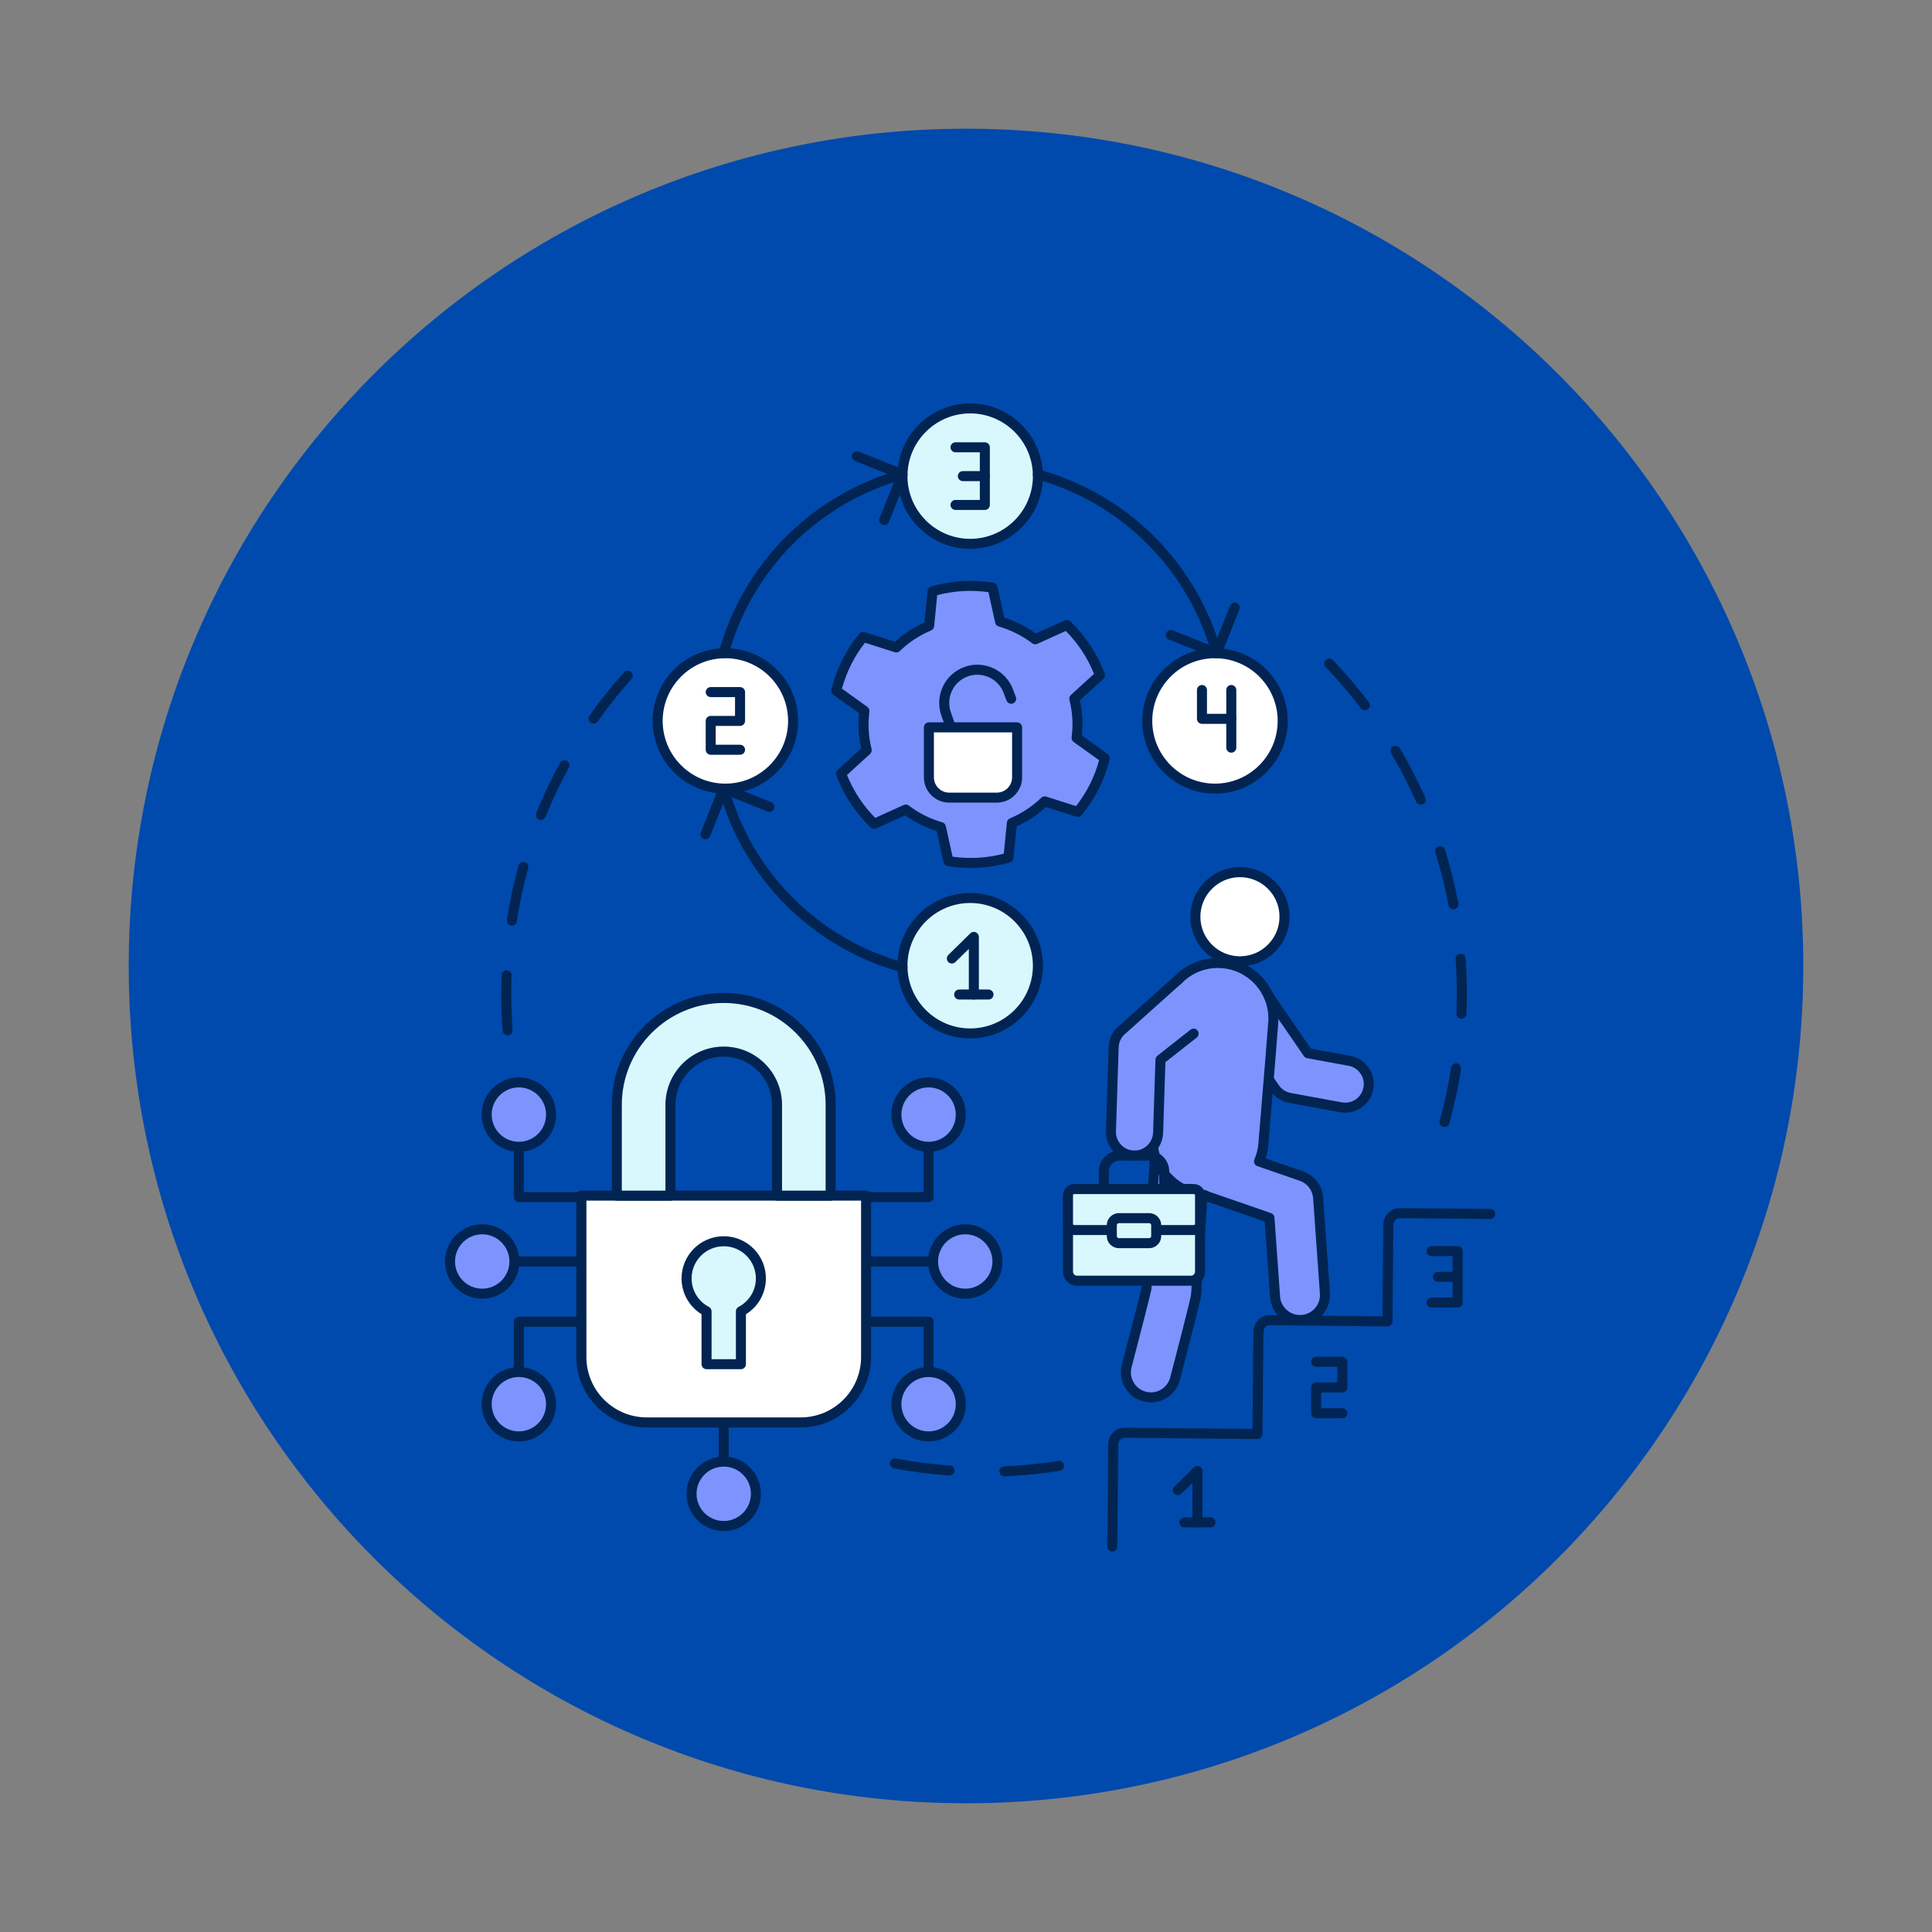 <?xml version="1.0" encoding="UTF-8"?>
<svg xmlns="http://www.w3.org/2000/svg" xmlns:xlink="http://www.w3.org/1999/xlink" width="460" viewBox="0 0 345 345" height="460" preserveAspectRatio="xMidYMid meet">
  <rect x="0" y="0" width="345" height="345" fill="#808080" stroke="none"/>
  <defs>
    <clipPath id="7a20899cf6">
      <path d="M 22.984 22.984 L 322.016 22.984 L 322.016 322.016 L 22.984 322.016 Z M 22.984 22.984 " clip-rule="nonzero"></path>
    </clipPath>
    <clipPath id="6cd73cd985">
      <path d="M 172.5 22.984 C 89.926 22.984 22.984 89.926 22.984 172.5 C 22.984 255.074 89.926 322.016 172.5 322.016 C 255.074 322.016 322.016 255.074 322.016 172.5 C 322.016 89.926 255.074 22.984 172.5 22.984 Z M 172.5 22.984 " clip-rule="nonzero"></path>
    </clipPath>
    <clipPath id="abc79af3ad">
      <path d="M 197 215 L 266.973 215 L 266.973 277.156 L 197 277.156 Z M 197 215 " clip-rule="nonzero"></path>
    </clipPath>
  </defs>
  <g clip-path="url(#7a20899cf6)">
    <g clip-path="url(#6cd73cd985)">
      <path fill="#004aad" d="M 22.984 22.984 L 322.016 22.984 L 322.016 322.016 L 22.984 322.016 Z M 22.984 22.984 " fill-opacity="1" fill-rule="nonzero"></path>
    </g>
  </g>
  <path fill="#022452" d="M 90.645 184.871 C 90.18 184.871 89.789 184.512 89.754 184.043 C 89.59 181.875 89.508 179.672 89.508 177.488 C 89.508 176.375 89.531 175.246 89.57 174.137 C 89.59 173.641 90.008 173.258 90.5 173.273 C 90.996 173.293 91.379 173.711 91.359 174.203 C 91.32 175.293 91.297 176.398 91.297 177.488 C 91.297 179.625 91.379 181.785 91.539 183.91 C 91.574 184.402 91.207 184.832 90.715 184.867 C 90.691 184.871 90.668 184.871 90.645 184.871 Z M 91.402 165.297 C 91.355 165.297 91.309 165.293 91.266 165.289 C 90.777 165.211 90.441 164.754 90.516 164.266 C 91.016 161.008 91.715 157.746 92.586 154.57 C 92.719 154.094 93.211 153.816 93.688 153.945 C 94.164 154.078 94.445 154.57 94.312 155.047 C 93.457 158.152 92.777 161.348 92.285 164.539 C 92.219 164.98 91.836 165.297 91.402 165.297 Z M 96.594 146.414 C 96.484 146.414 96.371 146.391 96.262 146.348 C 95.801 146.16 95.582 145.641 95.766 145.18 C 97 142.129 98.426 139.113 100.008 136.223 C 100.246 135.789 100.789 135.629 101.223 135.863 C 101.656 136.102 101.816 136.645 101.578 137.078 C 100.031 139.914 98.633 142.863 97.426 145.852 C 97.285 146.199 96.949 146.414 96.594 146.414 Z M 105.98 129.223 C 105.801 129.223 105.621 129.168 105.465 129.059 C 105.062 128.773 104.965 128.215 105.25 127.809 C 107.148 125.121 109.227 122.512 111.422 120.055 C 111.75 119.688 112.316 119.656 112.688 119.984 C 113.055 120.312 113.086 120.879 112.758 121.25 C 110.605 123.656 108.574 126.211 106.715 128.844 C 106.539 129.09 106.262 129.223 105.98 129.223 Z M 105.98 129.223 " fill-opacity="1" fill-rule="nonzero"></path>
  <path fill="#022452" d="M 179.359 263.629 C 178.879 263.629 178.484 263.254 178.465 262.773 C 178.441 262.277 178.828 261.859 179.32 261.84 C 182.551 261.707 185.801 261.383 188.98 260.883 C 189.469 260.805 189.926 261.137 190.004 261.625 C 190.078 262.113 189.746 262.574 189.258 262.648 C 186.012 263.16 182.695 263.492 179.395 263.629 C 179.383 263.629 179.371 263.629 179.359 263.629 Z M 169.551 263.484 C 169.531 263.484 169.508 263.484 169.484 263.484 C 166.195 263.246 162.887 262.82 159.656 262.211 C 159.172 262.121 158.852 261.652 158.941 261.164 C 159.035 260.68 159.504 260.359 159.988 260.453 C 163.152 261.047 166.391 261.469 169.613 261.699 C 170.105 261.734 170.477 262.16 170.441 262.656 C 170.41 263.125 170.016 263.484 169.551 263.484 Z M 169.551 263.484 " fill-opacity="1" fill-rule="nonzero"></path>
  <path fill="#022452" d="M 257.945 201.258 C 257.867 201.258 257.785 201.246 257.707 201.227 C 257.23 201.094 256.953 200.602 257.082 200.125 C 257.945 197.02 258.637 193.828 259.133 190.637 C 259.211 190.148 259.668 189.816 260.156 189.891 C 260.645 189.969 260.98 190.426 260.902 190.914 C 260.395 194.172 259.688 197.43 258.809 200.602 C 258.699 201 258.34 201.258 257.945 201.258 Z M 260.977 181.906 C 260.965 181.906 260.953 181.906 260.938 181.906 C 260.445 181.887 260.062 181.469 260.082 180.977 C 260.129 179.82 260.152 178.648 260.152 177.488 C 260.152 175.418 260.074 173.328 259.926 171.27 C 259.891 170.777 260.262 170.348 260.754 170.312 C 261.246 170.277 261.676 170.648 261.711 171.141 C 261.863 173.238 261.941 175.375 261.941 177.488 C 261.941 178.672 261.918 179.871 261.871 181.051 C 261.852 181.531 261.453 181.906 260.977 181.906 Z M 259.547 162.375 C 259.125 162.375 258.75 162.078 258.668 161.648 C 258.066 158.48 257.273 155.312 256.312 152.238 C 256.164 151.766 256.426 151.266 256.898 151.117 C 257.371 150.969 257.871 151.23 258.02 151.703 C 259.004 154.844 259.812 158.078 260.426 161.312 C 260.52 161.801 260.199 162.27 259.715 162.359 C 259.656 162.371 259.602 162.375 259.547 162.375 Z M 253.699 143.695 C 253.355 143.695 253.031 143.496 252.883 143.164 C 251.57 140.219 250.07 137.32 248.43 134.543 C 248.176 134.117 248.316 133.566 248.742 133.316 C 249.168 133.062 249.715 133.203 249.969 133.629 C 251.648 136.465 253.176 139.43 254.516 142.434 C 254.719 142.887 254.516 143.414 254.062 143.617 C 253.945 143.668 253.82 143.695 253.699 143.695 Z M 243.727 126.844 C 243.457 126.844 243.188 126.723 243.012 126.488 C 241.062 123.922 238.945 121.438 236.711 119.105 C 236.371 118.75 236.383 118.184 236.738 117.84 C 237.098 117.5 237.664 117.512 238.004 117.867 C 240.285 120.25 242.449 122.785 244.438 125.406 C 244.738 125.801 244.66 126.363 244.266 126.66 C 244.105 126.785 243.914 126.844 243.727 126.844 Z M 243.727 126.844 " fill-opacity="1" fill-rule="nonzero"></path>
  <path fill="#004aad" d="M 238.371 177.488 C 238.371 179.539 238.27 181.586 238.066 183.629 C 237.867 185.672 237.566 187.699 237.164 189.711 C 236.766 191.723 236.27 193.711 235.672 195.672 C 235.078 197.637 234.387 199.566 233.602 201.461 C 232.816 203.355 231.941 205.211 230.973 207.02 C 230.004 208.828 228.953 210.586 227.812 212.293 C 226.672 214 225.453 215.645 224.148 217.23 C 222.848 218.816 221.473 220.336 220.02 221.785 C 218.57 223.234 217.051 224.613 215.465 225.914 C 213.879 227.215 212.234 228.438 210.527 229.574 C 208.824 230.715 207.066 231.77 205.254 232.738 C 203.445 233.703 201.594 234.578 199.699 235.363 C 197.801 236.148 195.875 236.84 193.91 237.438 C 191.945 238.031 189.957 238.531 187.945 238.93 C 185.934 239.328 183.906 239.629 181.867 239.832 C 179.824 240.031 177.777 240.133 175.727 240.133 C 173.672 240.133 171.625 240.031 169.586 239.832 C 167.543 239.629 165.516 239.328 163.504 238.93 C 161.492 238.531 159.504 238.031 157.539 237.438 C 155.578 236.84 153.648 236.148 151.75 235.363 C 149.855 234.578 148.004 233.703 146.195 232.738 C 144.387 231.77 142.629 230.715 140.922 229.574 C 139.215 228.438 137.57 227.215 135.984 225.914 C 134.398 224.613 132.879 223.234 131.43 221.785 C 129.977 220.336 128.602 218.816 127.301 217.23 C 126 215.645 124.777 214 123.637 212.293 C 122.5 210.586 121.445 208.828 120.477 207.02 C 119.512 205.211 118.633 203.355 117.848 201.461 C 117.062 199.566 116.375 197.637 115.777 195.672 C 115.184 193.711 114.684 191.723 114.285 189.711 C 113.883 187.699 113.582 185.672 113.383 183.629 C 113.18 181.586 113.082 179.539 113.082 177.488 C 113.082 175.438 113.18 173.391 113.383 171.348 C 113.582 169.309 113.883 167.281 114.285 165.266 C 114.684 163.254 115.184 161.266 115.777 159.305 C 116.375 157.34 117.062 155.41 117.848 153.516 C 118.633 151.621 119.512 149.77 120.477 147.957 C 121.445 146.148 122.5 144.391 123.637 142.684 C 124.777 140.98 126 139.332 127.301 137.746 C 128.602 136.16 129.977 134.645 131.43 133.191 C 132.879 131.742 134.398 130.367 135.984 129.062 C 137.57 127.762 139.215 126.543 140.922 125.402 C 142.629 124.262 144.387 123.207 146.195 122.242 C 148.004 121.273 149.855 120.398 151.75 119.613 C 153.648 118.828 155.578 118.137 157.539 117.543 C 159.504 116.945 161.492 116.449 163.504 116.047 C 165.516 115.648 167.543 115.348 169.586 115.145 C 171.625 114.945 173.672 114.844 175.727 114.844 C 177.777 114.844 179.824 114.945 181.867 115.145 C 183.906 115.348 185.934 115.648 187.945 116.047 C 189.957 116.449 191.945 116.945 193.91 117.543 C 195.875 118.137 197.801 118.828 199.699 119.613 C 201.594 120.398 203.445 121.273 205.254 122.242 C 207.066 123.207 208.824 124.262 210.527 125.402 C 212.234 126.543 213.879 127.762 215.465 129.062 C 217.051 130.367 218.57 131.742 220.02 133.191 C 221.473 134.645 222.848 136.16 224.148 137.746 C 225.453 139.332 226.672 140.98 227.812 142.684 C 228.953 144.391 230.004 146.148 230.973 147.957 C 231.941 149.77 232.816 151.621 233.602 153.516 C 234.387 155.41 235.078 157.34 235.672 159.305 C 236.27 161.266 236.766 163.254 237.164 165.266 C 237.566 167.281 237.867 169.309 238.066 171.348 C 238.27 173.391 238.371 175.438 238.371 177.488 Z M 238.371 177.488 " fill-opacity="1" fill-rule="nonzero"></path>
  <g clip-path="url(#abc79af3ad)">
    <path fill="#022452" d="M 198.621 277.074 C 198.617 277.074 198.613 277.074 198.613 277.074 C 198.117 277.066 197.719 276.664 197.727 276.168 L 197.898 257.934 C 197.906 257.141 198.203 256.398 198.738 255.836 C 199.281 255.266 200.004 254.953 200.773 254.953 C 200.781 254.953 200.789 254.953 200.801 254.953 L 223.66 255.168 L 223.824 237.832 C 223.832 237.039 224.129 236.293 224.664 235.73 C 225.207 235.16 225.93 234.848 226.699 234.848 C 226.707 234.848 226.719 234.848 226.727 234.848 L 246.871 235.062 L 247.027 218.727 C 247.035 217.934 247.332 217.188 247.867 216.625 C 248.418 216.051 249.148 215.738 249.93 215.742 L 266.125 215.879 C 266.621 215.883 267.02 216.285 267.016 216.781 C 267.012 217.273 266.609 217.668 266.121 217.668 C 266.117 217.668 266.113 217.668 266.113 217.668 L 249.914 217.535 C 249.637 217.531 249.367 217.648 249.164 217.863 C 248.941 218.094 248.82 218.406 248.816 218.742 L 248.652 235.977 C 248.652 236.215 248.555 236.441 248.383 236.609 C 248.219 236.773 247.992 236.863 247.758 236.863 C 247.754 236.863 247.75 236.863 247.75 236.863 L 226.707 236.641 C 226.703 236.641 226.703 236.641 226.699 236.641 C 226.426 236.641 226.164 236.754 225.961 236.969 C 225.738 237.199 225.617 237.512 225.613 237.848 L 225.441 256.082 C 225.438 256.574 225.035 256.969 224.547 256.969 C 224.543 256.969 224.539 256.969 224.539 256.969 L 200.781 256.742 C 200.781 256.742 200.777 256.742 200.773 256.742 C 200.5 256.742 200.234 256.859 200.035 257.07 C 199.812 257.301 199.691 257.613 199.688 257.949 L 199.516 276.188 C 199.512 276.676 199.109 277.074 198.621 277.074 Z M 198.621 277.074 " fill-opacity="1" fill-rule="nonzero"></path>
  </g>
  <path fill="#7d94ff" d="M 240.176 197.797 C 239.938 197.793 239.691 197.773 239.449 197.727 L 230.336 196.055 C 229.234 195.852 228.258 195.219 227.625 194.297 L 219.762 182.871 C 218.441 180.953 218.926 178.332 220.844 177.012 C 222.758 175.691 225.383 176.176 226.703 178.094 L 233.578 188.078 L 240.973 189.438 C 243.262 189.859 244.773 192.055 244.355 194.344 C 243.98 196.391 242.184 197.816 240.176 197.797 Z M 240.176 197.797 " fill-opacity="1" fill-rule="nonzero"></path>
  <path fill="#022452" d="M 240.215 198.691 C 240.199 198.691 240.184 198.691 240.168 198.691 C 239.871 198.688 239.574 198.66 239.289 198.609 L 230.172 196.934 C 228.848 196.691 227.652 195.914 226.887 194.805 L 219.023 183.379 C 217.426 181.059 218.016 177.871 220.336 176.273 C 222.656 174.676 225.84 175.266 227.438 177.586 L 234.102 187.266 L 241.133 188.559 C 242.477 188.805 243.641 189.559 244.414 190.684 C 245.191 191.805 245.48 193.164 245.234 194.504 C 244.789 196.938 242.68 198.691 240.215 198.691 Z M 240.184 196.902 C 240.195 196.902 240.207 196.902 240.215 196.902 C 241.816 196.902 243.184 195.762 243.473 194.18 C 243.633 193.309 243.445 192.43 242.941 191.699 C 242.438 190.969 241.68 190.48 240.809 190.32 L 233.414 188.961 C 233.18 188.918 232.973 188.785 232.84 188.586 L 225.965 178.602 C 224.926 177.094 222.855 176.711 221.352 177.746 C 219.844 178.785 219.461 180.855 220.496 182.363 L 228.363 193.789 C 228.859 194.512 229.637 195.016 230.496 195.172 L 239.609 196.848 C 239.797 196.883 239.992 196.898 240.184 196.902 Z M 240.184 196.902 " fill-opacity="1" fill-rule="nonzero"></path>
  <path fill="#7d94ff" d="M 205.477 249.531 C 205.117 249.527 204.754 249.48 204.391 249.383 C 202.004 248.762 200.578 246.324 201.199 243.941 C 202.5 238.953 204.387 231.629 204.715 230.152 L 206.348 204.863 C 206.508 202.406 208.633 200.543 211.09 200.699 C 213.547 200.859 215.41 202.98 215.254 205.438 L 213.586 231.215 C 213.543 231.586 213.469 232.27 209.832 246.195 C 209.305 248.215 207.477 249.547 205.477 249.531 Z M 205.477 249.531 " fill-opacity="1" fill-rule="nonzero"></path>
  <path fill="#022452" d="M 205.52 250.426 C 205.504 250.426 205.484 250.426 205.469 250.426 C 205.031 250.422 204.594 250.363 204.164 250.25 C 202.777 249.891 201.617 249.012 200.895 247.777 C 200.172 246.543 199.973 245.098 200.332 243.715 C 201.574 238.957 203.461 231.641 203.828 230.023 L 205.453 204.809 C 205.645 201.859 208.199 199.617 211.145 199.805 C 214.094 199.996 216.336 202.551 216.145 205.496 L 214.477 231.273 C 214.477 231.285 214.477 231.301 214.473 231.312 C 214.426 231.758 214.352 232.43 210.699 246.422 C 210.082 248.785 207.957 250.426 205.52 250.426 Z M 205.484 248.637 C 205.496 248.637 205.508 248.637 205.52 248.637 C 207.141 248.637 208.555 247.543 208.969 245.969 C 212.508 232.402 212.656 231.449 212.691 231.137 L 214.359 205.383 C 214.484 203.418 212.992 201.719 211.031 201.594 C 209.066 201.469 207.367 202.961 207.242 204.922 L 205.609 230.211 C 205.605 230.258 205.598 230.301 205.59 230.348 C 205.238 231.922 203.242 239.66 202.066 244.168 C 201.824 245.09 201.957 246.051 202.438 246.871 C 202.922 247.691 203.695 248.277 204.617 248.52 C 204.902 248.594 205.195 248.633 205.484 248.637 Z M 205.484 248.637 " fill-opacity="1" fill-rule="nonzero"></path>
  <path fill="#7d94ff" d="M 236.59 230.941 L 235.383 213.91 C 235.258 212.129 234.078 210.594 232.391 210.008 L 224.828 207.391 C 225.238 206.434 225.512 205.398 225.602 204.301 L 226.812 189.648 L 227.363 182.652 C 227.789 177.191 223.715 172.418 218.254 171.988 C 212.797 171.562 208.023 175.637 207.594 181.098 L 207.047 188.055 L 205.84 202.672 C 205.391 208.129 209.449 212.918 214.906 213.371 C 214.953 213.371 214.996 213.371 215.043 213.375 C 215.258 213.492 215.484 213.602 215.727 213.684 L 226.691 217.477 L 227.688 231.574 C 227.855 233.91 229.789 235.695 232.094 235.719 C 232.211 235.719 232.332 235.719 232.453 235.707 C 234.914 235.531 236.766 233.398 236.59 230.941 Z M 236.59 230.941 " fill-opacity="1" fill-rule="nonzero"></path>
  <path fill="#022452" d="M 232.145 236.613 C 232.125 236.613 232.105 236.613 232.086 236.613 C 230.742 236.602 229.461 236.086 228.477 235.168 C 227.488 234.242 226.891 232.988 226.797 231.637 L 225.84 218.129 L 215.434 214.531 C 215.227 214.457 215.02 214.371 214.801 214.258 C 208.875 213.75 204.461 208.527 204.949 202.598 L 206.152 187.98 L 206.699 181.027 C 206.926 178.148 208.262 175.531 210.457 173.656 C 212.652 171.781 215.445 170.871 218.324 171.098 C 224.266 171.566 228.719 176.777 228.254 182.723 L 227.703 189.719 L 226.496 204.375 C 226.426 205.211 226.258 206.039 225.988 206.848 L 232.684 209.164 C 234.715 209.867 236.125 211.703 236.273 213.848 L 237.484 230.879 C 237.691 233.824 235.465 236.391 232.52 236.602 C 232.398 236.609 232.277 236.613 232.145 236.613 Z M 217.461 172.855 C 215.32 172.855 213.266 173.609 211.617 175.016 C 209.789 176.582 208.676 178.766 208.484 181.168 L 207.938 188.125 L 206.73 202.746 C 206.324 207.703 210.023 212.066 214.98 212.477 L 215 212.477 C 215.035 212.477 215.074 212.48 215.109 212.484 C 215.238 212.492 215.359 212.527 215.469 212.59 C 215.672 212.699 215.852 212.781 216.02 212.836 L 226.984 216.633 C 227.32 216.75 227.559 217.059 227.582 217.414 L 228.582 231.508 C 228.711 233.352 230.258 234.805 232.102 234.824 C 232.207 234.824 232.301 234.82 232.391 234.816 C 234.352 234.676 235.836 232.965 235.695 231.004 L 234.488 213.973 C 234.387 212.547 233.449 211.324 232.098 210.855 L 224.535 208.238 C 224.301 208.156 224.109 207.98 224.008 207.754 C 223.906 207.527 223.906 207.266 224.004 207.039 C 224.395 206.129 224.633 205.184 224.711 204.227 L 225.918 189.574 L 226.469 182.582 C 226.859 177.621 223.141 173.273 218.184 172.883 C 217.941 172.863 217.703 172.855 217.461 172.855 Z M 217.461 172.855 " fill-opacity="1" fill-rule="nonzero"></path>
  <path fill="#ffffff" d="M 221.34 171.66 C 219.27 171.641 217.32 170.832 215.84 169.375 C 214.324 167.887 213.48 165.895 213.461 163.77 C 213.426 159.383 216.965 155.781 221.352 155.746 C 223.484 155.727 225.48 156.535 226.996 158.027 C 228.516 159.516 229.359 161.508 229.375 163.633 C 229.414 168.02 225.875 171.621 221.488 171.66 C 221.438 171.66 221.391 171.66 221.34 171.66 Z M 221.34 171.66 " fill-opacity="1" fill-rule="nonzero"></path>
  <path fill="#022452" d="M 221.395 172.555 C 221.375 172.555 221.352 172.555 221.332 172.555 C 219.031 172.531 216.855 171.629 215.215 170.016 C 213.527 168.359 212.586 166.145 212.566 163.777 C 212.547 161.418 213.449 159.188 215.109 157.5 C 216.77 155.812 218.98 154.871 221.344 154.852 C 223.707 154.828 225.938 155.73 227.625 157.391 C 229.312 159.047 230.25 161.262 230.273 163.625 C 230.293 165.988 229.391 168.219 227.73 169.906 C 226.07 171.594 223.855 172.535 221.496 172.555 C 221.461 172.555 221.43 172.555 221.395 172.555 Z M 221.422 156.641 C 221.398 156.641 221.379 156.641 221.359 156.641 C 219.477 156.656 217.711 157.406 216.387 158.754 C 215.062 160.102 214.34 161.879 214.355 163.762 C 214.375 165.648 215.125 167.418 216.469 168.738 C 217.781 170.027 219.512 170.746 221.348 170.766 C 221.395 170.766 221.438 170.766 221.484 170.766 C 223.363 170.75 225.129 169.996 226.453 168.648 C 227.777 167.305 228.496 165.523 228.48 163.641 C 228.465 161.754 227.715 159.988 226.371 158.664 C 225.039 157.359 223.285 156.641 221.422 156.641 Z M 221.422 156.641 " fill-opacity="1" fill-rule="nonzero"></path>
  <path fill="#7d94ff" d="M 213.141 184.582 L 207.227 189.23 L 206.809 202.277 C 206.734 204.57 204.84 206.375 202.559 206.355 C 202.523 206.355 202.492 206.352 202.461 206.352 C 200.133 206.277 198.309 204.332 198.383 202.004 L 198.867 186.996 C 198.906 185.754 199.496 184.59 200.473 183.82 L 210.52 174.812 Z M 213.141 184.582 " fill-opacity="1" fill-rule="nonzero"></path>
  <path fill="#022452" d="M 202.598 207.25 C 202.582 207.25 202.566 207.25 202.551 207.25 C 202.516 207.25 202.48 207.25 202.445 207.246 L 202.434 207.246 C 201.066 207.203 199.801 206.633 198.867 205.637 C 197.934 204.641 197.445 203.34 197.488 201.977 L 197.973 186.969 C 198.02 185.469 198.723 184.07 199.895 183.137 L 209.922 174.148 C 210.293 173.816 210.855 173.848 211.188 174.215 C 211.516 174.586 211.484 175.148 211.117 175.48 L 201.07 184.488 C 201.055 184.5 201.043 184.512 201.027 184.523 C 200.254 185.133 199.793 186.043 199.762 187.027 L 199.277 202.035 C 199.25 202.922 199.566 203.766 200.176 204.41 C 200.781 205.059 201.602 205.43 202.488 205.457 L 202.504 205.457 C 202.523 205.457 202.543 205.461 202.566 205.461 C 202.574 205.461 202.586 205.461 202.598 205.461 C 204.371 205.461 205.855 204.023 205.91 202.246 L 206.332 189.203 C 206.34 188.938 206.465 188.691 206.672 188.527 L 212.586 183.875 C 212.977 183.57 213.539 183.637 213.844 184.027 C 214.148 184.414 214.082 184.977 213.695 185.285 L 208.109 189.676 L 207.703 202.305 C 207.66 203.648 207.102 204.898 206.129 205.828 C 205.172 206.746 203.922 207.25 202.598 207.25 Z M 202.598 207.25 " fill-opacity="1" fill-rule="nonzero"></path>
  <path fill="#022452" d="M 207.891 215.324 L 197.113 215.324 C 196.617 215.324 196.215 214.926 196.215 214.43 L 196.215 209.168 C 196.215 207.125 197.879 205.461 199.926 205.461 L 205.078 205.461 C 207.125 205.461 208.789 207.125 208.789 209.168 L 208.789 214.43 C 208.789 214.926 208.387 215.324 207.891 215.324 Z M 198.008 213.535 L 206.996 213.535 L 206.996 209.168 C 206.996 208.109 206.137 207.25 205.078 207.25 L 199.926 207.25 C 198.867 207.25 198.008 208.109 198.008 209.168 Z M 198.008 213.535 " fill-opacity="1" fill-rule="nonzero"></path>
  <path fill="#d9f8fd" d="M 212.668 228.703 L 192.336 228.703 C 191.445 228.703 190.715 227.973 190.715 227.082 L 190.715 213.957 C 190.715 213.066 191.445 212.336 192.336 212.336 L 212.668 212.336 C 213.559 212.336 214.289 213.066 214.289 213.957 L 214.289 227.082 C 214.289 227.973 213.559 228.703 212.668 228.703 Z M 212.668 228.703 " fill-opacity="1" fill-rule="nonzero"></path>
  <path fill="#022452" d="M 212.668 229.598 L 192.336 229.598 C 190.949 229.598 189.82 228.469 189.82 227.082 L 189.82 213.957 C 189.82 212.57 190.949 211.441 192.336 211.441 L 212.668 211.441 C 214.055 211.441 215.184 212.57 215.184 213.957 L 215.184 227.082 C 215.184 228.469 214.055 229.598 212.668 229.598 Z M 192.336 213.23 C 191.938 213.23 191.609 213.559 191.609 213.957 L 191.609 227.082 C 191.609 227.48 191.938 227.805 192.336 227.805 L 212.668 227.805 C 213.066 227.805 213.395 227.48 213.395 227.082 L 213.395 213.957 C 213.395 213.559 213.066 213.23 212.668 213.23 Z M 192.336 213.23 " fill-opacity="1" fill-rule="nonzero"></path>
  <path fill="#d9f8fd" d="M 213.207 219.648 L 191.797 219.648 C 191.203 219.648 190.715 219.16 190.715 218.566 L 190.715 213.418 C 190.715 212.824 191.203 212.336 191.797 212.336 L 213.207 212.336 C 213.801 212.336 214.289 212.824 214.289 213.418 L 214.289 218.566 C 214.289 219.16 213.801 219.648 213.207 219.648 Z M 213.207 219.648 " fill-opacity="1" fill-rule="nonzero"></path>
  <path fill="#022452" d="M 213.207 220.543 L 191.797 220.543 C 190.707 220.543 189.82 219.656 189.82 218.566 L 189.82 213.418 C 189.82 212.328 190.707 211.441 191.797 211.441 L 213.207 211.441 C 214.297 211.441 215.184 212.328 215.184 213.418 L 215.184 218.566 C 215.184 219.656 214.297 220.543 213.207 220.543 Z M 191.797 213.23 C 191.695 213.23 191.609 213.316 191.609 213.418 L 191.609 218.566 C 191.609 218.668 191.695 218.754 191.797 218.754 L 213.207 218.754 C 213.309 218.754 213.395 218.668 213.395 218.566 L 213.395 213.418 C 213.395 213.316 213.309 213.23 213.207 213.23 Z M 191.797 213.23 " fill-opacity="1" fill-rule="nonzero"></path>
  <path fill="#d9f8fd" d="M 205.207 221.992 L 199.797 221.992 C 199.105 221.992 198.539 221.426 198.539 220.734 L 198.539 218.781 C 198.539 218.094 199.105 217.527 199.797 217.527 L 205.207 217.527 C 205.898 217.527 206.465 218.094 206.465 218.781 L 206.465 220.734 C 206.465 221.426 205.898 221.992 205.207 221.992 Z M 205.207 221.992 " fill-opacity="1" fill-rule="nonzero"></path>
  <path fill="#022452" d="M 205.207 222.887 L 199.797 222.887 C 198.609 222.887 197.645 221.922 197.645 220.734 L 197.645 218.781 C 197.645 217.598 198.609 216.633 199.797 216.633 L 205.207 216.633 C 206.395 216.633 207.359 217.598 207.359 218.781 L 207.359 220.734 C 207.359 221.922 206.395 222.887 205.207 222.887 Z M 199.797 218.422 C 199.602 218.422 199.434 218.586 199.434 218.781 L 199.434 220.734 C 199.434 220.934 199.602 221.098 199.797 221.098 L 205.207 221.098 C 205.402 221.098 205.57 220.934 205.57 220.734 L 205.57 218.781 C 205.57 218.586 205.402 218.422 205.207 218.422 Z M 199.797 218.422 " fill-opacity="1" fill-rule="nonzero"></path>
  <path fill="#022452" d="M 213.828 272.746 C 213.336 272.746 212.934 272.344 212.934 271.852 L 212.934 264.801 L 210.953 266.746 C 210.602 267.094 210.035 267.09 209.688 266.734 C 209.34 266.383 209.348 265.816 209.699 265.469 L 213.203 262.027 C 213.461 261.773 213.844 261.699 214.176 261.84 C 214.508 261.977 214.727 262.305 214.727 262.664 L 214.727 271.848 C 214.727 272.344 214.324 272.746 213.828 272.746 Z M 213.828 272.746 " fill-opacity="1" fill-rule="nonzero"></path>
  <path fill="#022452" d="M 216.164 272.746 L 211.496 272.746 C 211 272.746 210.598 272.344 210.598 271.852 C 210.598 271.355 211 270.953 211.496 270.953 L 216.164 270.953 C 216.66 270.953 217.062 271.355 217.062 271.852 C 217.062 272.344 216.66 272.746 216.164 272.746 Z M 216.164 272.746 " fill-opacity="1" fill-rule="nonzero"></path>
  <path fill="#022452" d="M 239.695 253.25 L 235.023 253.25 C 234.527 253.25 234.125 252.852 234.125 252.355 L 234.125 247.762 C 234.125 247.27 234.527 246.867 235.023 246.867 L 238.797 246.867 L 238.797 244.066 L 235.023 244.066 C 234.527 244.066 234.125 243.664 234.125 243.172 C 234.125 242.676 234.527 242.273 235.023 242.273 L 239.695 242.273 C 240.188 242.273 240.59 242.676 240.59 243.172 L 240.59 247.762 C 240.59 248.258 240.188 248.66 239.695 248.66 L 235.918 248.66 L 235.918 251.461 L 239.695 251.461 C 240.188 251.461 240.59 251.863 240.59 252.355 C 240.59 252.852 240.188 253.25 239.695 253.25 Z M 239.695 253.25 " fill-opacity="1" fill-rule="nonzero"></path>
  <path fill="#022452" d="M 260.289 233.488 L 255.617 233.488 C 255.121 233.488 254.723 233.09 254.723 232.594 C 254.723 232.102 255.121 231.699 255.617 231.699 L 259.395 231.699 L 259.395 224.305 L 255.617 224.305 C 255.121 224.305 254.723 223.902 254.723 223.41 C 254.723 222.914 255.121 222.516 255.617 222.516 L 260.289 222.516 C 260.785 222.516 261.184 222.914 261.184 223.41 L 261.184 232.594 C 261.184 233.09 260.785 233.488 260.289 233.488 Z M 260.289 233.488 " fill-opacity="1" fill-rule="nonzero"></path>
  <path fill="#022452" d="M 260.289 228.898 L 256.785 228.898 C 256.293 228.898 255.891 228.496 255.891 228 C 255.891 227.508 256.293 227.105 256.785 227.105 L 260.289 227.105 C 260.781 227.105 261.184 227.508 261.184 228 C 261.184 228.496 260.781 228.898 260.289 228.898 Z M 260.289 228.898 " fill-opacity="1" fill-rule="nonzero"></path>
  <path fill="#d9f8fd" d="M 181.793 163.898 C 182.355 164.461 182.855 165.07 183.297 165.73 C 183.738 166.391 184.109 167.09 184.414 167.82 C 184.719 168.555 184.949 169.312 185.102 170.09 C 185.258 170.867 185.336 171.656 185.336 172.449 C 185.336 173.242 185.258 174.031 185.102 174.809 C 184.949 175.586 184.719 176.344 184.414 177.078 C 184.113 177.809 183.738 178.508 183.297 179.168 C 182.855 179.828 182.355 180.438 181.793 181 C 181.234 181.562 180.621 182.062 179.961 182.504 C 179.301 182.945 178.605 183.316 177.871 183.621 C 177.137 183.926 176.383 184.156 175.602 184.309 C 174.824 184.465 174.035 184.543 173.242 184.543 C 172.449 184.543 171.664 184.465 170.883 184.309 C 170.105 184.156 169.348 183.926 168.617 183.621 C 167.883 183.316 167.184 182.945 166.523 182.504 C 165.863 182.062 165.254 181.562 164.691 181 C 164.129 180.438 163.629 179.828 163.188 179.168 C 162.746 178.508 162.375 177.812 162.07 177.078 C 161.766 176.344 161.539 175.586 161.383 174.809 C 161.227 174.031 161.148 173.242 161.148 172.449 C 161.148 171.656 161.227 170.871 161.383 170.09 C 161.539 169.312 161.766 168.555 162.07 167.82 C 162.375 167.09 162.746 166.391 163.188 165.73 C 163.629 165.07 164.129 164.461 164.691 163.898 C 165.254 163.336 165.863 162.836 166.523 162.395 C 167.184 161.953 167.883 161.582 168.613 161.277 C 169.348 160.973 170.105 160.742 170.883 160.59 C 171.664 160.434 172.449 160.355 173.242 160.355 C 174.035 160.355 174.824 160.434 175.602 160.59 C 176.379 160.742 177.137 160.973 177.871 161.277 C 178.605 161.582 179.301 161.953 179.961 162.395 C 180.621 162.836 181.23 163.336 181.793 163.898 Z M 181.793 163.898 " fill-opacity="1" fill-rule="nonzero"></path>
  <path fill="#022452" d="M 173.246 185.438 C 166.086 185.438 160.258 179.609 160.258 172.449 C 160.258 165.289 166.086 159.461 173.246 159.461 C 180.406 159.461 186.234 165.289 186.234 172.449 C 186.234 179.609 180.406 185.438 173.246 185.438 Z M 173.246 161.25 C 167.07 161.25 162.047 166.273 162.047 172.449 C 162.047 178.625 167.07 183.648 173.246 183.648 C 179.422 183.648 184.445 178.625 184.445 172.449 C 184.445 166.273 179.422 161.25 173.246 161.25 Z M 173.246 161.25 " fill-opacity="1" fill-rule="nonzero"></path>
  <path fill="#d9f8fd" d="M 181.797 76.473 C 182.359 77.031 182.859 77.645 183.301 78.305 C 183.742 78.965 184.113 79.66 184.418 80.395 C 184.723 81.129 184.949 81.883 185.105 82.664 C 185.262 83.441 185.34 84.227 185.34 85.023 C 185.34 85.816 185.262 86.602 185.105 87.383 C 184.949 88.16 184.723 88.918 184.418 89.648 C 184.113 90.383 183.742 91.082 183.301 91.742 C 182.859 92.402 182.359 93.012 181.797 93.574 C 181.234 94.133 180.625 94.637 179.965 95.078 C 179.305 95.52 178.605 95.891 177.875 96.195 C 177.141 96.5 176.383 96.727 175.605 96.883 C 174.824 97.039 174.039 97.113 173.246 97.113 C 172.453 97.113 171.664 97.039 170.887 96.883 C 170.105 96.727 169.352 96.5 168.617 96.195 C 167.883 95.891 167.188 95.52 166.527 95.078 C 165.867 94.637 165.254 94.137 164.695 93.574 C 164.133 93.012 163.633 92.402 163.191 91.742 C 162.75 91.082 162.375 90.383 162.074 89.648 C 161.77 88.918 161.539 88.16 161.383 87.383 C 161.23 86.602 161.152 85.816 161.152 85.023 C 161.152 84.227 161.23 83.441 161.383 82.664 C 161.539 81.883 161.77 81.129 162.074 80.395 C 162.375 79.66 162.75 78.965 163.191 78.305 C 163.633 77.645 164.133 77.031 164.695 76.473 C 165.254 75.91 165.867 75.41 166.527 74.969 C 167.188 74.527 167.883 74.152 168.617 73.852 C 169.352 73.547 170.105 73.316 170.887 73.16 C 171.664 73.008 172.449 72.93 173.246 72.93 C 174.039 72.93 174.824 73.008 175.605 73.16 C 176.383 73.316 177.141 73.547 177.871 73.852 C 178.605 74.152 179.305 74.527 179.965 74.969 C 180.625 75.41 181.234 75.91 181.797 76.473 Z M 181.797 76.473 " fill-opacity="1" fill-rule="nonzero"></path>
  <path fill="#022452" d="M 173.246 98.008 C 166.086 98.008 160.258 92.184 160.258 85.023 C 160.258 77.859 166.086 72.035 173.246 72.035 C 180.406 72.035 186.234 77.859 186.234 85.023 C 186.234 92.184 180.406 98.008 173.246 98.008 Z M 173.246 73.824 C 167.07 73.824 162.047 78.848 162.047 85.023 C 162.047 91.195 167.07 96.219 173.246 96.219 C 179.422 96.219 184.445 91.195 184.445 85.023 C 184.445 78.848 179.422 73.824 173.246 73.824 Z M 173.246 73.824 " fill-opacity="1" fill-rule="nonzero"></path>
  <path fill="#ffffff" d="M 141.625 128.734 C 141.625 129.531 141.547 130.316 141.391 131.094 C 141.238 131.875 141.008 132.629 140.703 133.363 C 140.398 134.098 140.027 134.793 139.586 135.453 C 139.145 136.113 138.645 136.727 138.082 137.285 C 137.52 137.848 136.91 138.348 136.25 138.789 C 135.59 139.23 134.895 139.605 134.16 139.906 C 133.426 140.211 132.668 140.441 131.891 140.598 C 131.113 140.75 130.324 140.828 129.531 140.828 C 128.738 140.828 127.949 140.75 127.172 140.598 C 126.395 140.441 125.637 140.211 124.902 139.906 C 124.172 139.605 123.473 139.23 122.812 138.789 C 122.152 138.348 121.543 137.848 120.98 137.285 C 120.418 136.727 119.918 136.113 119.477 135.453 C 119.035 134.793 118.664 134.098 118.359 133.363 C 118.055 132.629 117.824 131.875 117.672 131.094 C 117.516 130.316 117.438 129.531 117.438 128.734 C 117.438 127.941 117.516 127.156 117.672 126.375 C 117.824 125.598 118.055 124.84 118.359 124.109 C 118.664 123.375 119.035 122.676 119.477 122.016 C 119.918 121.355 120.418 120.746 120.98 120.184 C 121.543 119.625 122.152 119.121 122.812 118.68 C 123.473 118.238 124.172 117.867 124.902 117.562 C 125.637 117.258 126.395 117.031 127.172 116.875 C 127.949 116.719 128.738 116.645 129.531 116.645 C 130.324 116.645 131.113 116.719 131.891 116.875 C 132.668 117.031 133.426 117.258 134.16 117.562 C 134.895 117.867 135.59 118.238 136.25 118.68 C 136.91 119.121 137.52 119.625 138.082 120.184 C 138.645 120.746 139.145 121.355 139.586 122.016 C 140.027 122.676 140.398 123.375 140.703 124.109 C 141.008 124.84 141.238 125.598 141.391 126.375 C 141.547 127.156 141.625 127.941 141.625 128.734 Z M 141.625 128.734 " fill-opacity="1" fill-rule="nonzero"></path>
  <path fill="#022452" d="M 129.531 141.723 C 122.371 141.723 116.543 135.898 116.543 128.734 C 116.543 121.574 122.371 115.746 129.531 115.746 C 136.695 115.746 142.52 121.574 142.52 128.734 C 142.52 135.898 136.695 141.723 129.531 141.723 Z M 129.531 117.539 C 123.359 117.539 118.336 122.562 118.336 128.734 C 118.336 134.91 123.359 139.934 129.531 139.934 C 135.707 139.934 140.73 134.91 140.73 128.734 C 140.73 122.562 135.707 117.539 129.531 117.539 Z M 129.531 117.539 " fill-opacity="1" fill-rule="nonzero"></path>
  <path fill="#ffffff" d="M 225.516 120.184 C 226.074 120.746 226.578 121.355 227.02 122.016 C 227.457 122.676 227.832 123.375 228.137 124.105 C 228.438 124.84 228.668 125.598 228.824 126.375 C 228.977 127.152 229.055 127.941 229.055 128.734 C 229.055 129.527 228.977 130.316 228.824 131.094 C 228.668 131.871 228.438 132.629 228.137 133.363 C 227.832 134.098 227.461 134.793 227.02 135.453 C 226.578 136.113 226.074 136.723 225.516 137.285 C 224.953 137.848 224.34 138.348 223.68 138.789 C 223.02 139.23 222.324 139.602 221.59 139.906 C 220.855 140.211 220.102 140.441 219.32 140.594 C 218.543 140.75 217.758 140.828 216.965 140.828 C 216.168 140.828 215.383 140.75 214.605 140.594 C 213.824 140.441 213.07 140.211 212.336 139.906 C 211.602 139.605 210.906 139.23 210.246 138.789 C 209.586 138.348 208.973 137.848 208.41 137.285 C 207.852 136.727 207.348 136.113 206.906 135.453 C 206.465 134.793 206.094 134.098 205.789 133.363 C 205.488 132.629 205.258 131.875 205.102 131.094 C 204.945 130.316 204.871 129.527 204.871 128.734 C 204.871 127.941 204.945 127.156 205.102 126.375 C 205.258 125.598 205.488 124.84 205.789 124.105 C 206.094 123.375 206.465 122.676 206.906 122.016 C 207.348 121.355 207.852 120.746 208.41 120.184 C 208.973 119.621 209.582 119.121 210.242 118.68 C 210.906 118.238 211.602 117.867 212.336 117.562 C 213.07 117.258 213.824 117.027 214.602 116.875 C 215.383 116.719 216.168 116.641 216.961 116.641 C 217.758 116.641 218.543 116.719 219.32 116.875 C 220.102 117.027 220.855 117.258 221.59 117.562 C 222.324 117.867 223.02 118.238 223.68 118.68 C 224.34 119.121 224.953 119.621 225.516 120.184 Z M 225.516 120.184 " fill-opacity="1" fill-rule="nonzero"></path>
  <path fill="#022452" d="M 216.961 141.723 C 209.797 141.723 203.973 135.898 203.973 128.734 C 203.973 121.574 209.797 115.746 216.961 115.746 C 224.121 115.746 229.949 121.574 229.949 128.734 C 229.949 135.898 224.121 141.723 216.961 141.723 Z M 216.961 117.539 C 210.785 117.539 205.762 122.562 205.762 128.734 C 205.762 134.91 210.785 139.934 216.961 139.934 C 223.133 139.934 228.156 134.91 228.156 128.734 C 228.156 122.562 223.137 117.539 216.961 117.539 Z M 216.961 117.539 " fill-opacity="1" fill-rule="nonzero"></path>
  <path fill="#022452" d="M 161.16 173.641 C 161.082 173.641 161.004 173.629 160.922 173.605 C 153.176 171.484 146.062 167.344 140.352 161.633 C 134.637 155.918 130.496 148.805 128.375 141.059 C 128.242 140.582 128.523 140.09 129 139.961 C 129.477 139.828 129.969 140.109 130.102 140.586 C 134.254 155.738 146.242 167.73 161.395 171.879 C 161.871 172.012 162.152 172.504 162.023 172.98 C 161.914 173.379 161.555 173.641 161.16 173.641 Z M 161.16 173.641 " fill-opacity="1" fill-rule="nonzero"></path>
  <path fill="#022452" d="M 125.973 149.875 C 125.863 149.875 125.75 149.855 125.645 149.812 C 125.184 149.629 124.961 149.105 125.145 148.648 L 128.395 140.492 C 128.578 140.031 129.098 139.809 129.559 139.992 L 137.715 143.242 C 138.176 143.426 138.398 143.949 138.215 144.406 C 138.031 144.867 137.512 145.09 137.051 144.906 L 129.727 141.984 L 126.805 149.312 C 126.664 149.66 126.328 149.875 125.973 149.875 Z M 125.973 149.875 " fill-opacity="1" fill-rule="nonzero"></path>
  <path fill="#022452" d="M 129.238 117.543 C 129.16 117.543 129.082 117.535 129 117.512 C 128.523 117.383 128.242 116.887 128.375 116.41 C 130.496 108.668 134.637 101.551 140.352 95.84 C 146.062 90.125 153.176 85.984 160.922 83.863 C 161.398 83.734 161.891 84.016 162.023 84.492 C 162.152 84.969 161.871 85.461 161.395 85.59 C 146.242 89.742 134.254 101.734 130.102 116.887 C 129.992 117.281 129.633 117.543 129.238 117.543 Z M 129.238 117.543 " fill-opacity="1" fill-rule="nonzero"></path>
  <path fill="#022452" d="M 157.902 93.773 C 157.789 93.773 157.68 93.754 157.57 93.711 C 157.109 93.527 156.887 93.008 157.07 92.547 L 159.992 85.223 L 152.664 82.301 C 152.207 82.117 151.98 81.598 152.164 81.137 C 152.348 80.68 152.871 80.457 153.328 80.637 L 161.484 83.891 C 161.945 84.074 162.168 84.594 161.984 85.055 L 158.734 93.211 C 158.594 93.562 158.258 93.773 157.902 93.773 Z M 157.902 93.773 " fill-opacity="1" fill-rule="nonzero"></path>
  <path fill="#022452" d="M 217.254 117.543 C 216.859 117.543 216.5 117.281 216.391 116.887 C 212.242 101.734 200.25 89.742 185.098 85.59 C 184.621 85.461 184.34 84.969 184.469 84.492 C 184.602 84.012 185.094 83.734 185.57 83.863 C 193.316 85.984 200.43 90.125 206.141 95.84 C 211.855 101.551 215.996 108.668 218.117 116.41 C 218.25 116.887 217.969 117.383 217.492 117.512 C 217.414 117.535 217.332 117.543 217.254 117.543 Z M 217.254 117.543 " fill-opacity="1" fill-rule="nonzero"></path>
  <path fill="#022452" d="M 217.238 117.539 C 217.125 117.539 217.012 117.516 216.906 117.473 L 208.75 114.223 C 208.289 114.039 208.066 113.516 208.25 113.059 C 208.434 112.598 208.953 112.375 209.41 112.559 L 216.738 115.48 L 219.656 108.152 C 219.84 107.695 220.363 107.473 220.82 107.652 C 221.281 107.836 221.504 108.359 221.32 108.816 L 218.07 116.973 C 217.98 117.195 217.809 117.371 217.59 117.465 C 217.477 117.512 217.355 117.539 217.238 117.539 Z M 217.238 117.539 " fill-opacity="1" fill-rule="nonzero"></path>
  <path fill="#022452" d="M 173.902 178.492 C 173.406 178.492 173.004 178.09 173.004 177.598 L 173.004 169.438 L 170.602 171.801 C 170.25 172.148 169.684 172.141 169.336 171.789 C 168.988 171.438 168.996 170.871 169.348 170.523 L 173.273 166.664 C 173.531 166.41 173.914 166.336 174.246 166.477 C 174.578 166.617 174.797 166.941 174.797 167.301 L 174.797 177.598 C 174.797 178.09 174.395 178.492 173.902 178.492 Z M 173.902 178.492 " fill-opacity="1" fill-rule="nonzero"></path>
  <path fill="#022452" d="M 176.52 178.492 L 171.281 178.492 C 170.789 178.492 170.387 178.09 170.387 177.598 C 170.387 177.102 170.789 176.699 171.281 176.699 L 176.52 176.699 C 177.012 176.699 177.414 177.102 177.414 177.598 C 177.414 178.09 177.012 178.492 176.52 178.492 Z M 176.52 178.492 " fill-opacity="1" fill-rule="nonzero"></path>
  <path fill="#022452" d="M 132.148 134.777 L 126.914 134.777 C 126.422 134.777 126.02 134.375 126.02 133.883 L 126.02 128.734 C 126.02 128.242 126.422 127.84 126.914 127.84 L 131.254 127.84 L 131.254 124.484 L 126.914 124.484 C 126.422 124.484 126.02 124.082 126.02 123.59 C 126.02 123.094 126.422 122.691 126.914 122.691 L 132.148 122.691 C 132.645 122.691 133.047 123.094 133.047 123.59 L 133.047 128.734 C 133.047 129.23 132.645 129.629 132.148 129.629 L 127.809 129.629 L 127.809 132.988 L 132.148 132.988 C 132.645 132.988 133.047 133.387 133.047 133.883 C 133.047 134.375 132.645 134.777 132.148 134.777 Z M 132.148 134.777 " fill-opacity="1" fill-rule="nonzero"></path>
  <path fill="#022452" d="M 175.863 91.062 L 170.629 91.062 C 170.133 91.062 169.734 90.664 169.734 90.168 C 169.734 89.676 170.133 89.273 170.629 89.273 L 174.969 89.273 L 174.969 80.77 L 170.629 80.77 C 170.133 80.77 169.734 80.367 169.734 79.875 C 169.734 79.379 170.133 78.98 170.629 78.98 L 175.863 78.98 C 176.359 78.98 176.758 79.379 176.758 79.875 L 176.758 90.168 C 176.758 90.664 176.359 91.062 175.863 91.062 Z M 175.863 91.062 " fill-opacity="1" fill-rule="nonzero"></path>
  <path fill="#022452" d="M 175.863 85.918 L 171.938 85.918 C 171.445 85.918 171.043 85.516 171.043 85.02 C 171.043 84.527 171.445 84.125 171.938 84.125 L 175.863 84.125 C 176.359 84.125 176.758 84.527 176.758 85.02 C 176.758 85.516 176.359 85.918 175.863 85.918 Z M 175.863 85.918 " fill-opacity="1" fill-rule="nonzero"></path>
  <path fill="#022452" d="M 219.871 134.406 C 219.379 134.406 218.977 134.004 218.977 133.512 L 218.977 128.363 C 218.977 127.871 219.379 127.469 219.871 127.469 C 220.367 127.469 220.77 127.871 220.77 128.363 L 220.77 133.512 C 220.77 134.004 220.367 134.406 219.871 134.406 Z M 219.871 134.406 " fill-opacity="1" fill-rule="nonzero"></path>
  <path fill="#022452" d="M 219.871 129.258 L 214.637 129.258 C 214.145 129.258 213.742 128.859 213.742 128.363 L 213.742 123.219 C 213.742 122.723 214.145 122.32 214.637 122.32 C 215.133 122.32 215.531 122.723 215.531 123.219 L 215.531 127.469 L 218.977 127.469 L 218.977 123.219 C 218.977 122.723 219.379 122.32 219.871 122.32 C 220.367 122.32 220.77 122.723 220.77 123.219 L 220.77 128.363 C 220.77 128.859 220.367 129.258 219.871 129.258 Z M 219.871 129.258 " fill-opacity="1" fill-rule="nonzero"></path>
  <path fill="#7d94ff" d="M 154.23 130.48 C 154.16 129.277 154.215 128.102 154.359 126.953 L 149.32 123.332 C 149.754 121.613 150.359 119.914 151.188 118.266 C 152.016 116.613 153.016 115.109 154.137 113.734 L 160.051 115.613 C 161.734 113.992 163.719 112.68 165.918 111.758 L 166.531 105.574 C 168.234 105.09 170.012 104.77 171.855 104.66 C 173.699 104.551 175.504 104.664 177.254 104.945 L 178.582 111.012 C 180.875 111.672 183 112.742 184.859 114.16 L 190.516 111.602 C 191.789 112.836 192.957 114.215 193.973 115.754 C 194.988 117.297 195.789 118.914 196.422 120.57 L 191.84 124.754 C 192.117 125.879 192.309 127.043 192.379 128.242 C 192.449 129.441 192.395 130.617 192.25 131.77 L 197.293 135.387 C 196.859 137.105 196.25 138.805 195.422 140.457 C 194.594 142.105 193.594 143.609 192.477 144.984 L 186.559 143.105 C 184.875 144.73 182.891 146.039 180.691 146.965 L 180.078 153.145 C 178.375 153.629 176.598 153.953 174.754 154.062 C 172.91 154.168 171.109 154.055 169.355 153.773 L 168.027 147.707 C 165.734 147.047 163.609 145.977 161.75 144.562 L 156.094 147.121 C 154.82 145.887 153.652 144.508 152.637 142.965 C 151.621 141.422 150.82 139.805 150.188 138.148 L 154.773 133.965 C 154.492 132.84 154.301 131.68 154.23 130.48 Z M 154.23 130.48 " fill-opacity="1" fill-rule="nonzero"></path>
  <path fill="#022452" d="M 173.375 154.996 C 172.004 154.996 170.609 154.883 169.215 154.66 C 168.852 154.602 168.562 154.324 168.484 153.969 L 167.266 148.41 C 165.238 147.77 163.352 146.824 161.641 145.594 L 156.461 147.934 C 156.125 148.086 155.734 148.02 155.469 147.762 C 154.098 146.434 152.895 144.984 151.891 143.457 C 150.887 141.93 150.031 140.254 149.352 138.469 C 149.219 138.125 149.312 137.734 149.582 137.488 L 153.781 133.66 C 153.547 132.598 153.395 131.547 153.336 130.531 C 153.277 129.5 153.301 128.461 153.41 127.375 L 148.797 124.062 C 148.496 123.848 148.359 123.473 148.449 123.113 C 148.918 121.262 149.57 119.496 150.391 117.863 C 151.211 116.23 152.234 114.648 153.441 113.168 C 153.672 112.883 154.055 112.77 154.406 112.883 L 159.824 114.602 C 161.379 113.18 163.145 112.02 165.078 111.145 L 165.641 105.484 C 165.676 105.121 165.934 104.812 166.285 104.715 C 168.121 104.191 169.98 103.875 171.805 103.766 C 173.629 103.66 175.508 103.758 177.395 104.062 C 177.758 104.121 178.047 104.395 178.125 104.754 L 179.344 110.309 C 181.371 110.949 183.258 111.895 184.969 113.129 L 190.148 110.785 C 190.484 110.633 190.875 110.703 191.141 110.957 C 192.512 112.289 193.715 113.738 194.719 115.262 C 195.723 116.789 196.578 118.469 197.258 120.254 C 197.391 120.598 197.297 120.984 197.027 121.234 L 192.828 125.062 C 193.066 126.121 193.215 127.172 193.273 128.188 C 193.332 129.207 193.309 130.266 193.199 131.348 L 197.812 134.66 C 198.113 134.875 198.25 135.25 198.16 135.605 C 197.691 137.457 197.039 139.223 196.219 140.855 C 195.402 142.492 194.375 144.07 193.168 145.551 C 192.938 145.836 192.555 145.949 192.203 145.84 L 186.785 144.117 C 185.23 145.543 183.465 146.703 181.531 147.574 L 180.969 153.234 C 180.934 153.602 180.676 153.906 180.324 154.008 C 178.488 154.527 176.629 154.848 174.805 154.953 C 174.332 154.98 173.855 154.996 173.375 154.996 Z M 170.098 152.98 C 171.652 153.191 173.199 153.254 174.699 153.168 C 176.203 153.078 177.73 152.836 179.25 152.445 L 179.801 146.875 C 179.836 146.551 180.043 146.266 180.348 146.141 C 182.438 145.262 184.316 144.023 185.934 142.461 C 186.172 142.234 186.516 142.152 186.828 142.254 L 192.156 143.945 C 193.117 142.707 193.945 141.398 194.621 140.055 C 195.297 138.711 195.848 137.266 196.27 135.754 L 191.727 132.496 C 191.461 132.305 191.32 131.98 191.363 131.656 C 191.508 130.484 191.551 129.383 191.484 128.293 C 191.422 127.207 191.254 126.117 190.969 124.969 C 190.891 124.652 190.992 124.316 191.234 124.094 L 195.363 120.328 C 194.77 118.875 194.051 117.504 193.223 116.246 C 192.398 114.992 191.422 113.789 190.324 112.672 L 185.227 114.977 C 184.93 115.109 184.578 115.07 184.316 114.871 C 182.527 113.508 180.516 112.5 178.336 111.875 C 178.02 111.781 177.781 111.527 177.711 111.207 L 176.512 105.742 C 174.957 105.527 173.41 105.465 171.91 105.555 C 170.406 105.641 168.879 105.883 167.359 106.277 L 166.809 111.844 C 166.777 112.172 166.566 112.453 166.266 112.582 C 164.172 113.461 162.293 114.695 160.676 116.258 C 160.438 116.488 160.094 116.566 159.781 116.469 L 154.453 114.773 C 153.492 116.016 152.664 117.32 151.988 118.668 C 151.316 120.012 150.762 121.453 150.34 122.965 L 154.883 126.227 C 155.148 126.418 155.289 126.738 155.25 127.062 C 155.102 128.238 155.059 129.34 155.125 130.426 C 155.188 131.516 155.355 132.602 155.641 133.75 C 155.719 134.07 155.617 134.406 155.375 134.629 L 151.246 138.395 C 151.84 139.848 152.559 141.215 153.387 142.473 C 154.211 143.73 155.188 144.93 156.285 146.051 L 161.383 143.746 C 161.68 143.609 162.031 143.648 162.293 143.848 C 164.082 145.211 166.094 146.219 168.273 146.848 C 168.59 146.938 168.828 147.195 168.898 147.516 Z M 170.098 152.98 " fill-opacity="1" fill-rule="nonzero"></path>
  <path fill="#022452" d="M 170.613 133.102 C 170.246 133.102 169.898 132.875 169.77 132.504 L 168.102 127.77 C 166.855 124.227 168.719 120.332 172.262 119.086 C 173.977 118.48 175.824 118.582 177.465 119.367 C 179.105 120.152 180.34 121.527 180.945 123.238 L 181.402 124.453 C 181.578 124.918 181.344 125.434 180.883 125.609 C 180.418 125.781 179.902 125.547 179.727 125.086 L 179.266 123.859 C 179.266 123.852 179.262 123.848 179.262 123.84 C 178.816 122.578 177.902 121.562 176.691 120.984 C 175.48 120.402 174.121 120.328 172.855 120.773 C 170.246 121.691 168.871 124.566 169.789 127.176 L 171.457 131.91 C 171.621 132.375 171.379 132.887 170.91 133.051 C 170.812 133.086 170.711 133.102 170.613 133.102 Z M 170.613 133.102 " fill-opacity="1" fill-rule="nonzero"></path>
  <path fill="#ffffff" d="M 178.008 142.434 C 180.004 142.434 181.625 140.812 181.625 138.816 L 181.625 129.887 L 165.875 129.887 L 165.875 138.816 C 165.875 140.812 167.492 142.434 169.492 142.434 Z M 178.008 142.434 " fill-opacity="1" fill-rule="nonzero"></path>
  <path fill="#022452" d="M 178.008 143.328 L 169.492 143.328 C 167.004 143.328 164.98 141.305 164.98 138.816 L 164.98 129.887 C 164.98 129.391 165.379 128.988 165.875 128.988 L 181.625 128.988 C 182.117 128.988 182.52 129.391 182.52 129.887 L 182.52 138.816 C 182.52 141.305 180.496 143.328 178.008 143.328 Z M 166.77 130.781 L 166.77 138.816 C 166.77 140.316 167.992 141.539 169.492 141.539 L 178.008 141.539 C 179.508 141.539 180.73 140.316 180.73 138.816 L 180.73 130.781 Z M 166.77 130.781 " fill-opacity="1" fill-rule="nonzero"></path>
  <path fill="#022452" d="M 166.617 226.16 L 154.656 226.16 C 154.164 226.16 153.762 225.758 153.762 225.266 C 153.762 224.77 154.164 224.371 154.656 224.371 L 166.617 224.371 C 167.109 224.371 167.512 224.77 167.512 225.266 C 167.512 225.758 167.109 226.16 166.617 226.16 Z M 166.617 226.16 " fill-opacity="1" fill-rule="nonzero"></path>
  <path fill="#7d94ff" d="M 178.113 225.266 C 178.113 225.641 178.078 226.016 178.004 226.387 C 177.93 226.758 177.82 227.117 177.676 227.465 C 177.531 227.812 177.355 228.145 177.145 228.461 C 176.938 228.773 176.699 229.062 176.43 229.332 C 176.164 229.598 175.875 229.836 175.559 230.047 C 175.246 230.258 174.914 230.434 174.566 230.578 C 174.215 230.723 173.855 230.832 173.488 230.906 C 173.117 230.98 172.742 231.016 172.363 231.016 C 171.988 231.016 171.613 230.98 171.242 230.906 C 170.871 230.832 170.512 230.723 170.164 230.578 C 169.816 230.434 169.484 230.258 169.168 230.047 C 168.855 229.836 168.566 229.598 168.297 229.332 C 168.031 229.062 167.793 228.773 167.582 228.461 C 167.375 228.145 167.195 227.812 167.051 227.465 C 166.906 227.117 166.797 226.758 166.723 226.387 C 166.652 226.016 166.613 225.641 166.613 225.266 C 166.613 224.887 166.652 224.512 166.723 224.145 C 166.797 223.773 166.906 223.414 167.051 223.062 C 167.195 222.715 167.375 222.383 167.582 222.07 C 167.793 221.758 168.031 221.465 168.297 221.199 C 168.566 220.93 168.855 220.691 169.168 220.484 C 169.484 220.273 169.816 220.098 170.164 219.953 C 170.512 219.809 170.871 219.699 171.242 219.625 C 171.613 219.551 171.988 219.516 172.363 219.516 C 172.742 219.516 173.117 219.551 173.488 219.625 C 173.855 219.699 174.215 219.809 174.566 219.953 C 174.914 220.098 175.246 220.273 175.559 220.484 C 175.875 220.691 176.164 220.93 176.43 221.199 C 176.699 221.465 176.938 221.758 177.145 222.07 C 177.355 222.383 177.531 222.715 177.676 223.062 C 177.82 223.414 177.93 223.773 178.004 224.145 C 178.078 224.512 178.113 224.887 178.113 225.266 Z M 178.113 225.266 " fill-opacity="1" fill-rule="nonzero"></path>
  <path fill="#022452" d="M 172.367 231.91 C 168.703 231.91 165.723 228.93 165.723 225.266 C 165.723 221.602 168.703 218.617 172.367 218.617 C 176.031 218.617 179.012 221.602 179.012 225.266 C 179.012 228.93 176.031 231.91 172.367 231.91 Z M 172.367 220.41 C 169.691 220.41 167.512 222.586 167.512 225.266 C 167.512 227.941 169.691 230.121 172.367 230.121 C 175.043 230.121 177.223 227.941 177.223 225.266 C 177.223 222.586 175.043 220.41 172.367 220.41 Z M 172.367 220.41 " fill-opacity="1" fill-rule="nonzero"></path>
  <path fill="#022452" d="M 129.238 261.895 C 128.742 261.895 128.344 261.492 128.344 260.996 L 128.344 249.039 C 128.344 248.547 128.742 248.145 129.238 248.145 C 129.73 248.145 130.133 248.547 130.133 249.039 L 130.133 260.996 C 130.133 261.492 129.73 261.895 129.238 261.895 Z M 129.238 261.895 " fill-opacity="1" fill-rule="nonzero"></path>
  <path fill="#7d94ff" d="M 134.836 265.414 C 134.926 265.781 134.977 266.152 134.988 266.531 C 135 266.906 134.977 267.281 134.918 267.656 C 134.855 268.027 134.762 268.391 134.629 268.746 C 134.496 269.098 134.332 269.438 134.133 269.758 C 133.934 270.078 133.707 270.375 133.449 270.652 C 133.191 270.93 132.91 271.18 132.605 271.398 C 132.297 271.621 131.973 271.809 131.629 271.965 C 131.285 272.121 130.93 272.242 130.562 272.332 C 130.195 272.418 129.824 272.469 129.445 272.48 C 129.066 272.496 128.691 272.473 128.32 272.41 C 127.949 272.352 127.586 272.254 127.23 272.121 C 126.875 271.988 126.539 271.824 126.219 271.625 C 125.898 271.426 125.598 271.199 125.32 270.941 C 125.047 270.684 124.797 270.402 124.578 270.098 C 124.355 269.789 124.168 269.465 124.012 269.121 C 123.852 268.777 123.73 268.422 123.645 268.055 C 123.559 267.688 123.508 267.316 123.496 266.938 C 123.48 266.562 123.504 266.188 123.566 265.812 C 123.625 265.441 123.723 265.078 123.852 264.723 C 123.984 264.371 124.152 264.031 124.348 263.711 C 124.547 263.391 124.777 263.09 125.031 262.816 C 125.289 262.539 125.57 262.289 125.879 262.07 C 126.184 261.848 126.508 261.66 126.852 261.504 C 127.195 261.348 127.551 261.223 127.918 261.137 C 128.285 261.051 128.66 261 129.035 260.988 C 129.414 260.973 129.789 260.996 130.16 261.059 C 130.535 261.117 130.898 261.215 131.25 261.348 C 131.605 261.477 131.941 261.645 132.266 261.844 C 132.586 262.039 132.883 262.27 133.16 262.527 C 133.438 262.785 133.684 263.066 133.906 263.371 C 134.125 263.676 134.316 264.004 134.473 264.348 C 134.629 264.691 134.75 265.047 134.836 265.414 Z M 134.836 265.414 " fill-opacity="1" fill-rule="nonzero"></path>
  <path fill="#022452" d="M 129.238 273.395 C 125.574 273.395 122.594 270.414 122.594 266.75 C 122.594 263.086 125.574 260.102 129.238 260.102 C 132.902 260.102 135.883 263.086 135.883 266.75 C 135.883 270.414 132.902 273.395 129.238 273.395 Z M 129.238 261.895 C 126.559 261.895 124.383 264.07 124.383 266.75 C 124.383 269.426 126.559 271.605 129.238 271.605 C 131.914 271.605 134.094 269.426 134.094 266.75 C 134.094 264.07 131.914 261.895 129.238 261.895 Z M 129.238 261.895 " fill-opacity="1" fill-rule="nonzero"></path>
  <path fill="#022452" d="M 165.82 214.66 L 154.656 214.66 C 154.164 214.66 153.762 214.258 153.762 213.762 C 153.762 213.27 154.164 212.867 154.656 212.867 L 164.926 212.867 L 164.926 204.785 C 164.926 204.293 165.328 203.891 165.82 203.891 C 166.316 203.891 166.715 204.293 166.715 204.785 L 166.715 213.762 C 166.715 214.258 166.316 214.66 165.82 214.66 Z M 165.82 214.66 " fill-opacity="1" fill-rule="nonzero"></path>
  <path fill="#7d94ff" d="M 169.883 194.969 C 170.152 195.234 170.391 195.527 170.598 195.84 C 170.809 196.156 170.984 196.484 171.129 196.836 C 171.273 197.184 171.383 197.543 171.457 197.914 C 171.531 198.285 171.566 198.656 171.566 199.035 C 171.566 199.414 171.531 199.785 171.457 200.156 C 171.383 200.527 171.273 200.887 171.129 201.234 C 170.984 201.586 170.809 201.918 170.598 202.23 C 170.391 202.543 170.152 202.836 169.883 203.102 C 169.617 203.367 169.328 203.605 169.012 203.816 C 168.699 204.027 168.367 204.203 168.02 204.348 C 167.668 204.492 167.309 204.602 166.938 204.676 C 166.57 204.75 166.195 204.785 165.816 204.785 C 165.441 204.785 165.066 204.75 164.695 204.676 C 164.324 204.602 163.965 204.492 163.617 204.348 C 163.27 204.203 162.938 204.027 162.621 203.816 C 162.309 203.609 162.02 203.367 161.75 203.102 C 161.484 202.836 161.246 202.543 161.035 202.23 C 160.824 201.918 160.648 201.586 160.504 201.238 C 160.359 200.887 160.25 200.527 160.176 200.156 C 160.102 199.789 160.066 199.414 160.066 199.035 C 160.066 198.656 160.102 198.285 160.176 197.914 C 160.25 197.543 160.359 197.184 160.504 196.836 C 160.648 196.484 160.824 196.156 161.035 195.84 C 161.246 195.527 161.484 195.234 161.75 194.969 C 162.02 194.703 162.309 194.465 162.621 194.254 C 162.938 194.043 163.27 193.867 163.617 193.723 C 163.965 193.578 164.324 193.469 164.695 193.395 C 165.066 193.32 165.441 193.285 165.816 193.285 C 166.195 193.285 166.57 193.32 166.938 193.395 C 167.309 193.469 167.668 193.578 168.02 193.723 C 168.367 193.867 168.699 194.043 169.012 194.254 C 169.324 194.465 169.617 194.703 169.883 194.969 Z M 169.883 194.969 " fill-opacity="1" fill-rule="nonzero"></path>
  <path fill="#022452" d="M 165.82 205.684 C 162.156 205.684 159.176 202.699 159.176 199.035 C 159.176 195.371 162.156 192.391 165.82 192.391 C 169.484 192.391 172.469 195.371 172.469 199.035 C 172.469 202.699 169.484 205.684 165.82 205.684 Z M 165.82 194.18 C 163.145 194.18 160.965 196.359 160.965 199.035 C 160.965 201.715 163.145 203.891 165.82 203.891 C 168.5 203.891 170.676 201.715 170.676 199.035 C 170.676 196.359 168.5 194.18 165.82 194.18 Z M 165.82 194.18 " fill-opacity="1" fill-rule="nonzero"></path>
  <path fill="#022452" d="M 165.82 245.895 C 165.328 245.895 164.926 245.496 164.926 245 L 164.926 236.918 L 154.656 236.918 C 154.164 236.918 153.762 236.516 153.762 236.023 C 153.762 235.527 154.164 235.129 154.656 235.129 L 165.82 235.129 C 166.316 235.129 166.715 235.527 166.715 236.023 L 166.715 245 C 166.715 245.496 166.316 245.895 165.82 245.895 Z M 165.82 245.895 " fill-opacity="1" fill-rule="nonzero"></path>
  <path fill="#7d94ff" d="M 167.137 245.18 C 167.504 245.266 167.859 245.391 168.203 245.547 C 168.547 245.703 168.871 245.891 169.176 246.113 C 169.484 246.332 169.766 246.582 170.023 246.859 C 170.281 247.133 170.508 247.434 170.707 247.754 C 170.906 248.074 171.07 248.414 171.203 248.766 C 171.332 249.121 171.43 249.484 171.492 249.855 C 171.551 250.23 171.574 250.605 171.562 250.98 C 171.547 251.359 171.496 251.73 171.41 252.098 C 171.324 252.465 171.203 252.82 171.047 253.164 C 170.891 253.508 170.699 253.832 170.48 254.141 C 170.258 254.445 170.012 254.727 169.734 254.984 C 169.457 255.242 169.16 255.469 168.836 255.668 C 168.516 255.867 168.18 256.031 167.824 256.164 C 167.473 256.297 167.109 256.395 166.734 256.453 C 166.363 256.516 165.988 256.539 165.609 256.523 C 165.234 256.512 164.859 256.461 164.492 256.375 C 164.125 256.285 163.77 256.164 163.426 256.008 C 163.082 255.852 162.758 255.664 162.453 255.441 C 162.145 255.223 161.863 254.973 161.605 254.695 C 161.348 254.422 161.121 254.121 160.922 253.801 C 160.723 253.48 160.559 253.141 160.426 252.789 C 160.293 252.434 160.199 252.07 160.137 251.699 C 160.078 251.324 160.055 250.949 160.066 250.574 C 160.082 250.195 160.129 249.824 160.219 249.457 C 160.305 249.09 160.426 248.734 160.582 248.391 C 160.738 248.047 160.93 247.723 161.148 247.414 C 161.371 247.109 161.617 246.828 161.895 246.57 C 162.172 246.312 162.469 246.082 162.793 245.887 C 163.113 245.688 163.449 245.523 163.805 245.391 C 164.156 245.258 164.52 245.16 164.895 245.102 C 165.266 245.039 165.641 245.016 166.02 245.031 C 166.395 245.043 166.77 245.094 167.137 245.18 Z M 167.137 245.18 " fill-opacity="1" fill-rule="nonzero"></path>
  <path fill="#022452" d="M 165.82 257.398 C 162.156 257.398 159.176 254.414 159.176 250.75 C 159.176 247.086 162.156 244.105 165.82 244.105 C 169.484 244.105 172.469 247.086 172.469 250.75 C 172.469 254.414 169.484 257.398 165.82 257.398 Z M 165.82 245.895 C 163.145 245.895 160.965 248.074 160.965 250.75 C 160.965 253.43 163.145 255.605 165.82 255.605 C 168.5 255.605 170.676 253.43 170.676 250.75 C 170.676 248.074 168.5 245.895 165.82 245.895 Z M 165.82 245.895 " fill-opacity="1" fill-rule="nonzero"></path>
  <path fill="#022452" d="M 103.816 226.16 L 91.859 226.16 C 91.367 226.16 90.965 225.758 90.965 225.266 C 90.965 224.77 91.367 224.371 91.859 224.371 L 103.816 224.371 C 104.312 224.371 104.715 224.77 104.715 225.266 C 104.715 225.758 104.312 226.16 103.816 226.16 Z M 103.816 226.16 " fill-opacity="1" fill-rule="nonzero"></path>
  <path fill="#7d94ff" d="M 90.172 221.195 C 90.438 221.465 90.676 221.754 90.887 222.066 C 91.098 222.383 91.273 222.715 91.418 223.062 C 91.562 223.41 91.672 223.77 91.746 224.141 C 91.82 224.512 91.855 224.887 91.855 225.262 C 91.855 225.641 91.82 226.016 91.746 226.387 C 91.672 226.754 91.562 227.113 91.418 227.465 C 91.273 227.812 91.098 228.145 90.887 228.457 C 90.676 228.773 90.438 229.062 90.172 229.328 C 89.906 229.598 89.613 229.836 89.301 230.043 C 88.988 230.254 88.656 230.43 88.305 230.574 C 87.957 230.719 87.598 230.828 87.227 230.902 C 86.859 230.977 86.484 231.016 86.105 231.016 C 85.727 231.016 85.355 230.977 84.984 230.902 C 84.613 230.828 84.254 230.719 83.906 230.574 C 83.555 230.434 83.227 230.254 82.91 230.043 C 82.598 229.836 82.305 229.598 82.039 229.328 C 81.773 229.062 81.535 228.773 81.324 228.457 C 81.113 228.145 80.938 227.812 80.793 227.465 C 80.648 227.113 80.539 226.754 80.465 226.387 C 80.391 226.016 80.355 225.641 80.355 225.262 C 80.355 224.887 80.391 224.512 80.465 224.141 C 80.539 223.77 80.648 223.41 80.793 223.062 C 80.938 222.715 81.113 222.383 81.324 222.07 C 81.535 221.754 81.773 221.465 82.039 221.195 C 82.305 220.93 82.598 220.691 82.91 220.48 C 83.227 220.273 83.555 220.094 83.906 219.949 C 84.254 219.805 84.613 219.695 84.984 219.625 C 85.355 219.551 85.727 219.512 86.105 219.512 C 86.484 219.512 86.855 219.551 87.227 219.621 C 87.598 219.695 87.957 219.805 88.305 219.949 C 88.656 220.094 88.988 220.273 89.301 220.48 C 89.613 220.691 89.906 220.93 90.172 221.195 Z M 90.172 221.195 " fill-opacity="1" fill-rule="nonzero"></path>
  <path fill="#022452" d="M 86.109 231.91 C 82.445 231.91 79.465 228.93 79.465 225.266 C 79.465 221.602 82.445 218.617 86.109 218.617 C 89.773 218.617 92.754 221.602 92.754 225.266 C 92.754 228.93 89.773 231.91 86.109 231.91 Z M 86.109 220.41 C 83.43 220.41 81.254 222.586 81.254 225.266 C 81.254 227.941 83.43 230.121 86.109 230.121 C 88.785 230.121 90.965 227.941 90.965 225.266 C 90.965 222.586 88.785 220.41 86.109 220.41 Z M 86.109 220.41 " fill-opacity="1" fill-rule="nonzero"></path>
  <path fill="#022452" d="M 103.816 214.66 L 92.656 214.66 C 92.16 214.66 91.758 214.258 91.758 213.762 L 91.758 204.785 C 91.758 204.293 92.16 203.891 92.656 203.891 C 93.148 203.891 93.551 204.293 93.551 204.785 L 93.551 212.867 L 103.816 212.867 C 104.312 212.867 104.715 213.27 104.715 213.762 C 104.715 214.258 104.312 214.66 103.816 214.66 Z M 103.816 214.66 " fill-opacity="1" fill-rule="nonzero"></path>
  <path fill="#7d94ff" d="M 93.922 193.453 C 94.289 193.539 94.648 193.656 94.992 193.812 C 95.336 193.965 95.664 194.152 95.973 194.367 C 96.277 194.586 96.562 194.832 96.824 195.105 C 97.082 195.383 97.312 195.68 97.516 195.996 C 97.715 196.316 97.883 196.652 98.02 197.008 C 98.152 197.359 98.254 197.723 98.316 198.094 C 98.379 198.465 98.406 198.84 98.395 199.219 C 98.387 199.594 98.34 199.969 98.254 200.336 C 98.172 200.703 98.051 201.062 97.898 201.406 C 97.746 201.75 97.559 202.078 97.34 202.387 C 97.121 202.691 96.875 202.977 96.602 203.238 C 96.328 203.496 96.031 203.727 95.711 203.93 C 95.391 204.129 95.055 204.297 94.703 204.434 C 94.352 204.566 93.988 204.668 93.617 204.73 C 93.242 204.793 92.867 204.82 92.492 204.809 C 92.113 204.801 91.742 204.754 91.375 204.668 C 91.004 204.586 90.648 204.469 90.305 204.312 C 89.957 204.16 89.633 203.973 89.324 203.754 C 89.016 203.535 88.73 203.289 88.473 203.016 C 88.211 202.742 87.984 202.445 87.781 202.125 C 87.582 201.805 87.41 201.469 87.277 201.117 C 87.141 200.766 87.043 200.402 86.98 200.031 C 86.914 199.656 86.891 199.285 86.898 198.906 C 86.91 198.527 86.957 198.156 87.039 197.789 C 87.125 197.418 87.242 197.062 87.395 196.719 C 87.551 196.375 87.738 196.047 87.953 195.738 C 88.172 195.43 88.418 195.145 88.691 194.887 C 88.969 194.629 89.266 194.398 89.582 194.195 C 89.902 193.996 90.238 193.828 90.594 193.691 C 90.945 193.555 91.309 193.457 91.68 193.395 C 92.051 193.328 92.426 193.305 92.805 193.312 C 93.18 193.324 93.555 193.371 93.922 193.453 Z M 93.922 193.453 " fill-opacity="1" fill-rule="nonzero"></path>
  <path fill="#022452" d="M 92.656 205.684 C 88.988 205.684 86.008 202.699 86.008 199.035 C 86.008 195.371 88.988 192.391 92.656 192.391 C 96.32 192.391 99.301 195.371 99.301 199.035 C 99.301 202.699 96.32 205.684 92.656 205.684 Z M 92.656 194.18 C 89.977 194.18 87.801 196.359 87.801 199.035 C 87.801 201.715 89.977 203.891 92.656 203.891 C 95.332 203.891 97.512 201.715 97.512 199.035 C 97.512 196.359 95.332 194.18 92.656 194.18 Z M 92.656 194.18 " fill-opacity="1" fill-rule="nonzero"></path>
  <path fill="#022452" d="M 92.656 245.895 C 92.16 245.895 91.758 245.496 91.758 245 L 91.758 236.023 C 91.758 235.527 92.16 235.129 92.656 235.129 L 103.816 235.129 C 104.312 235.129 104.715 235.527 104.715 236.023 C 104.715 236.516 104.312 236.918 103.816 236.918 L 93.551 236.918 L 93.551 245 C 93.551 245.496 93.148 245.895 92.656 245.895 Z M 92.656 245.895 " fill-opacity="1" fill-rule="nonzero"></path>
  <path fill="#7d94ff" d="M 98.402 250.75 C 98.402 251.129 98.367 251.5 98.293 251.871 C 98.219 252.242 98.109 252.602 97.965 252.949 C 97.82 253.301 97.645 253.629 97.434 253.945 C 97.223 254.258 96.984 254.551 96.719 254.816 C 96.453 255.082 96.16 255.32 95.848 255.531 C 95.535 255.742 95.203 255.918 94.852 256.062 C 94.504 256.207 94.145 256.316 93.773 256.391 C 93.402 256.465 93.031 256.5 92.652 256.5 C 92.273 256.5 91.902 256.465 91.531 256.391 C 91.16 256.316 90.801 256.207 90.453 256.062 C 90.102 255.918 89.773 255.742 89.457 255.531 C 89.145 255.32 88.852 255.082 88.586 254.816 C 88.32 254.551 88.082 254.258 87.871 253.945 C 87.66 253.629 87.484 253.301 87.34 252.949 C 87.195 252.602 87.086 252.242 87.012 251.871 C 86.938 251.5 86.902 251.129 86.902 250.75 C 86.902 250.371 86.938 250 87.012 249.629 C 87.086 249.258 87.195 248.898 87.34 248.551 C 87.484 248.199 87.66 247.867 87.871 247.555 C 88.082 247.242 88.32 246.949 88.586 246.684 C 88.852 246.418 89.145 246.18 89.457 245.969 C 89.773 245.758 90.102 245.582 90.453 245.438 C 90.801 245.293 91.16 245.184 91.531 245.109 C 91.902 245.035 92.273 245 92.652 245 C 93.031 245 93.402 245.035 93.773 245.109 C 94.145 245.184 94.504 245.293 94.852 245.438 C 95.203 245.582 95.535 245.758 95.848 245.969 C 96.16 246.18 96.453 246.418 96.719 246.684 C 96.984 246.949 97.223 247.242 97.434 247.555 C 97.645 247.867 97.82 248.199 97.965 248.551 C 98.109 248.898 98.219 249.258 98.293 249.629 C 98.367 250 98.402 250.371 98.402 250.75 Z M 98.402 250.75 " fill-opacity="1" fill-rule="nonzero"></path>
  <path fill="#022452" d="M 92.656 257.398 C 88.988 257.398 86.008 254.414 86.008 250.75 C 86.008 247.086 88.988 244.105 92.656 244.105 C 96.32 244.105 99.301 247.086 99.301 250.75 C 99.301 254.414 96.32 257.398 92.656 257.398 Z M 92.656 245.895 C 89.977 245.895 87.801 248.074 87.801 250.75 C 87.801 253.43 89.977 255.605 92.656 255.605 C 95.332 255.605 97.512 253.43 97.512 250.75 C 97.512 248.074 95.332 245.895 92.656 245.895 Z M 92.656 245.895 " fill-opacity="1" fill-rule="nonzero"></path>
  <path fill="#ffffff" d="M 142.984 254.004 C 149.434 254.004 154.656 248.781 154.656 242.332 L 154.656 213.504 L 103.816 213.504 L 103.816 242.332 C 103.816 248.781 109.043 254.004 115.492 254.004 Z M 142.984 254.004 " fill-opacity="1" fill-rule="nonzero"></path>
  <path fill="#022452" d="M 142.984 254.902 L 115.492 254.902 C 108.562 254.902 102.922 249.262 102.922 242.332 L 102.922 213.504 C 102.922 213.008 103.324 212.605 103.816 212.605 L 154.656 212.605 C 155.152 212.605 155.551 213.008 155.551 213.504 L 155.551 242.332 C 155.551 249.262 149.914 254.902 142.984 254.902 Z M 104.715 214.398 L 104.715 242.332 C 104.715 248.277 109.547 253.109 115.492 253.109 L 142.984 253.109 C 148.93 253.109 153.762 248.277 153.762 242.332 L 153.762 214.398 Z M 104.715 214.398 " fill-opacity="1" fill-rule="nonzero"></path>
  <path fill="#d9f8fd" d="M 148.332 213.504 L 148.332 197.301 C 148.332 186.77 139.766 178.203 129.234 178.203 C 118.711 178.203 110.145 186.77 110.145 197.301 L 110.145 213.504 L 119.723 213.504 L 119.723 197.301 C 119.723 192.051 123.992 187.781 129.234 187.781 C 134.484 187.781 138.754 192.051 138.754 197.301 L 138.754 213.504 Z M 148.332 213.504 " fill-opacity="1" fill-rule="nonzero"></path>
  <path fill="#022452" d="M 148.332 214.402 L 138.754 214.402 C 138.258 214.402 137.859 214 137.859 213.504 L 137.859 197.301 C 137.859 192.547 133.988 188.68 129.234 188.68 C 124.484 188.68 120.617 192.547 120.617 197.301 L 120.617 213.504 C 120.617 214 120.219 214.402 119.723 214.402 L 110.145 214.402 C 109.652 214.402 109.25 214 109.25 213.504 L 109.25 197.301 C 109.25 186.277 118.215 177.309 129.234 177.309 C 140.258 177.309 149.227 186.277 149.227 197.301 L 149.227 213.504 C 149.227 214 148.824 214.402 148.332 214.402 Z M 139.648 212.609 L 147.434 212.609 L 147.434 197.301 C 147.434 187.266 139.27 179.102 129.234 179.102 C 119.203 179.102 111.039 187.266 111.039 197.301 L 111.039 212.609 L 118.828 212.609 L 118.828 197.301 C 118.828 191.559 123.496 186.887 129.234 186.887 C 134.977 186.887 139.648 191.559 139.648 197.301 Z M 139.648 212.609 " fill-opacity="1" fill-rule="nonzero"></path>
  <path fill="#d9f8fd" d="M 135.871 228.285 C 135.871 224.621 132.902 221.652 129.238 221.652 C 125.574 221.652 122.605 224.621 122.605 228.285 C 122.605 230.84 124.051 233.055 126.168 234.164 L 126.168 243.605 L 132.305 243.605 L 132.305 234.164 C 134.426 233.055 135.871 230.84 135.871 228.285 Z M 135.871 228.285 " fill-opacity="1" fill-rule="nonzero"></path>
  <path fill="#022452" d="M 132.305 244.5 L 126.168 244.5 C 125.676 244.5 125.273 244.102 125.273 243.605 L 125.273 234.684 C 123.062 233.312 121.707 230.91 121.707 228.285 C 121.707 224.133 125.086 220.758 129.238 220.758 C 133.391 220.758 136.766 224.133 136.766 228.285 C 136.766 230.91 135.414 233.316 133.203 234.684 L 133.203 243.605 C 133.199 244.102 132.801 244.5 132.305 244.5 Z M 127.066 242.711 L 131.41 242.711 L 131.41 234.164 C 131.41 233.832 131.598 233.527 131.891 233.371 C 133.793 232.375 134.977 230.426 134.977 228.285 C 134.977 225.121 132.402 222.547 129.238 222.547 C 126.074 222.547 123.5 225.121 123.5 228.285 C 123.5 230.426 124.68 232.375 126.586 233.371 C 126.879 233.527 127.066 233.832 127.066 234.164 Z M 127.066 242.711 " fill-opacity="1" fill-rule="nonzero"></path>
</svg>
